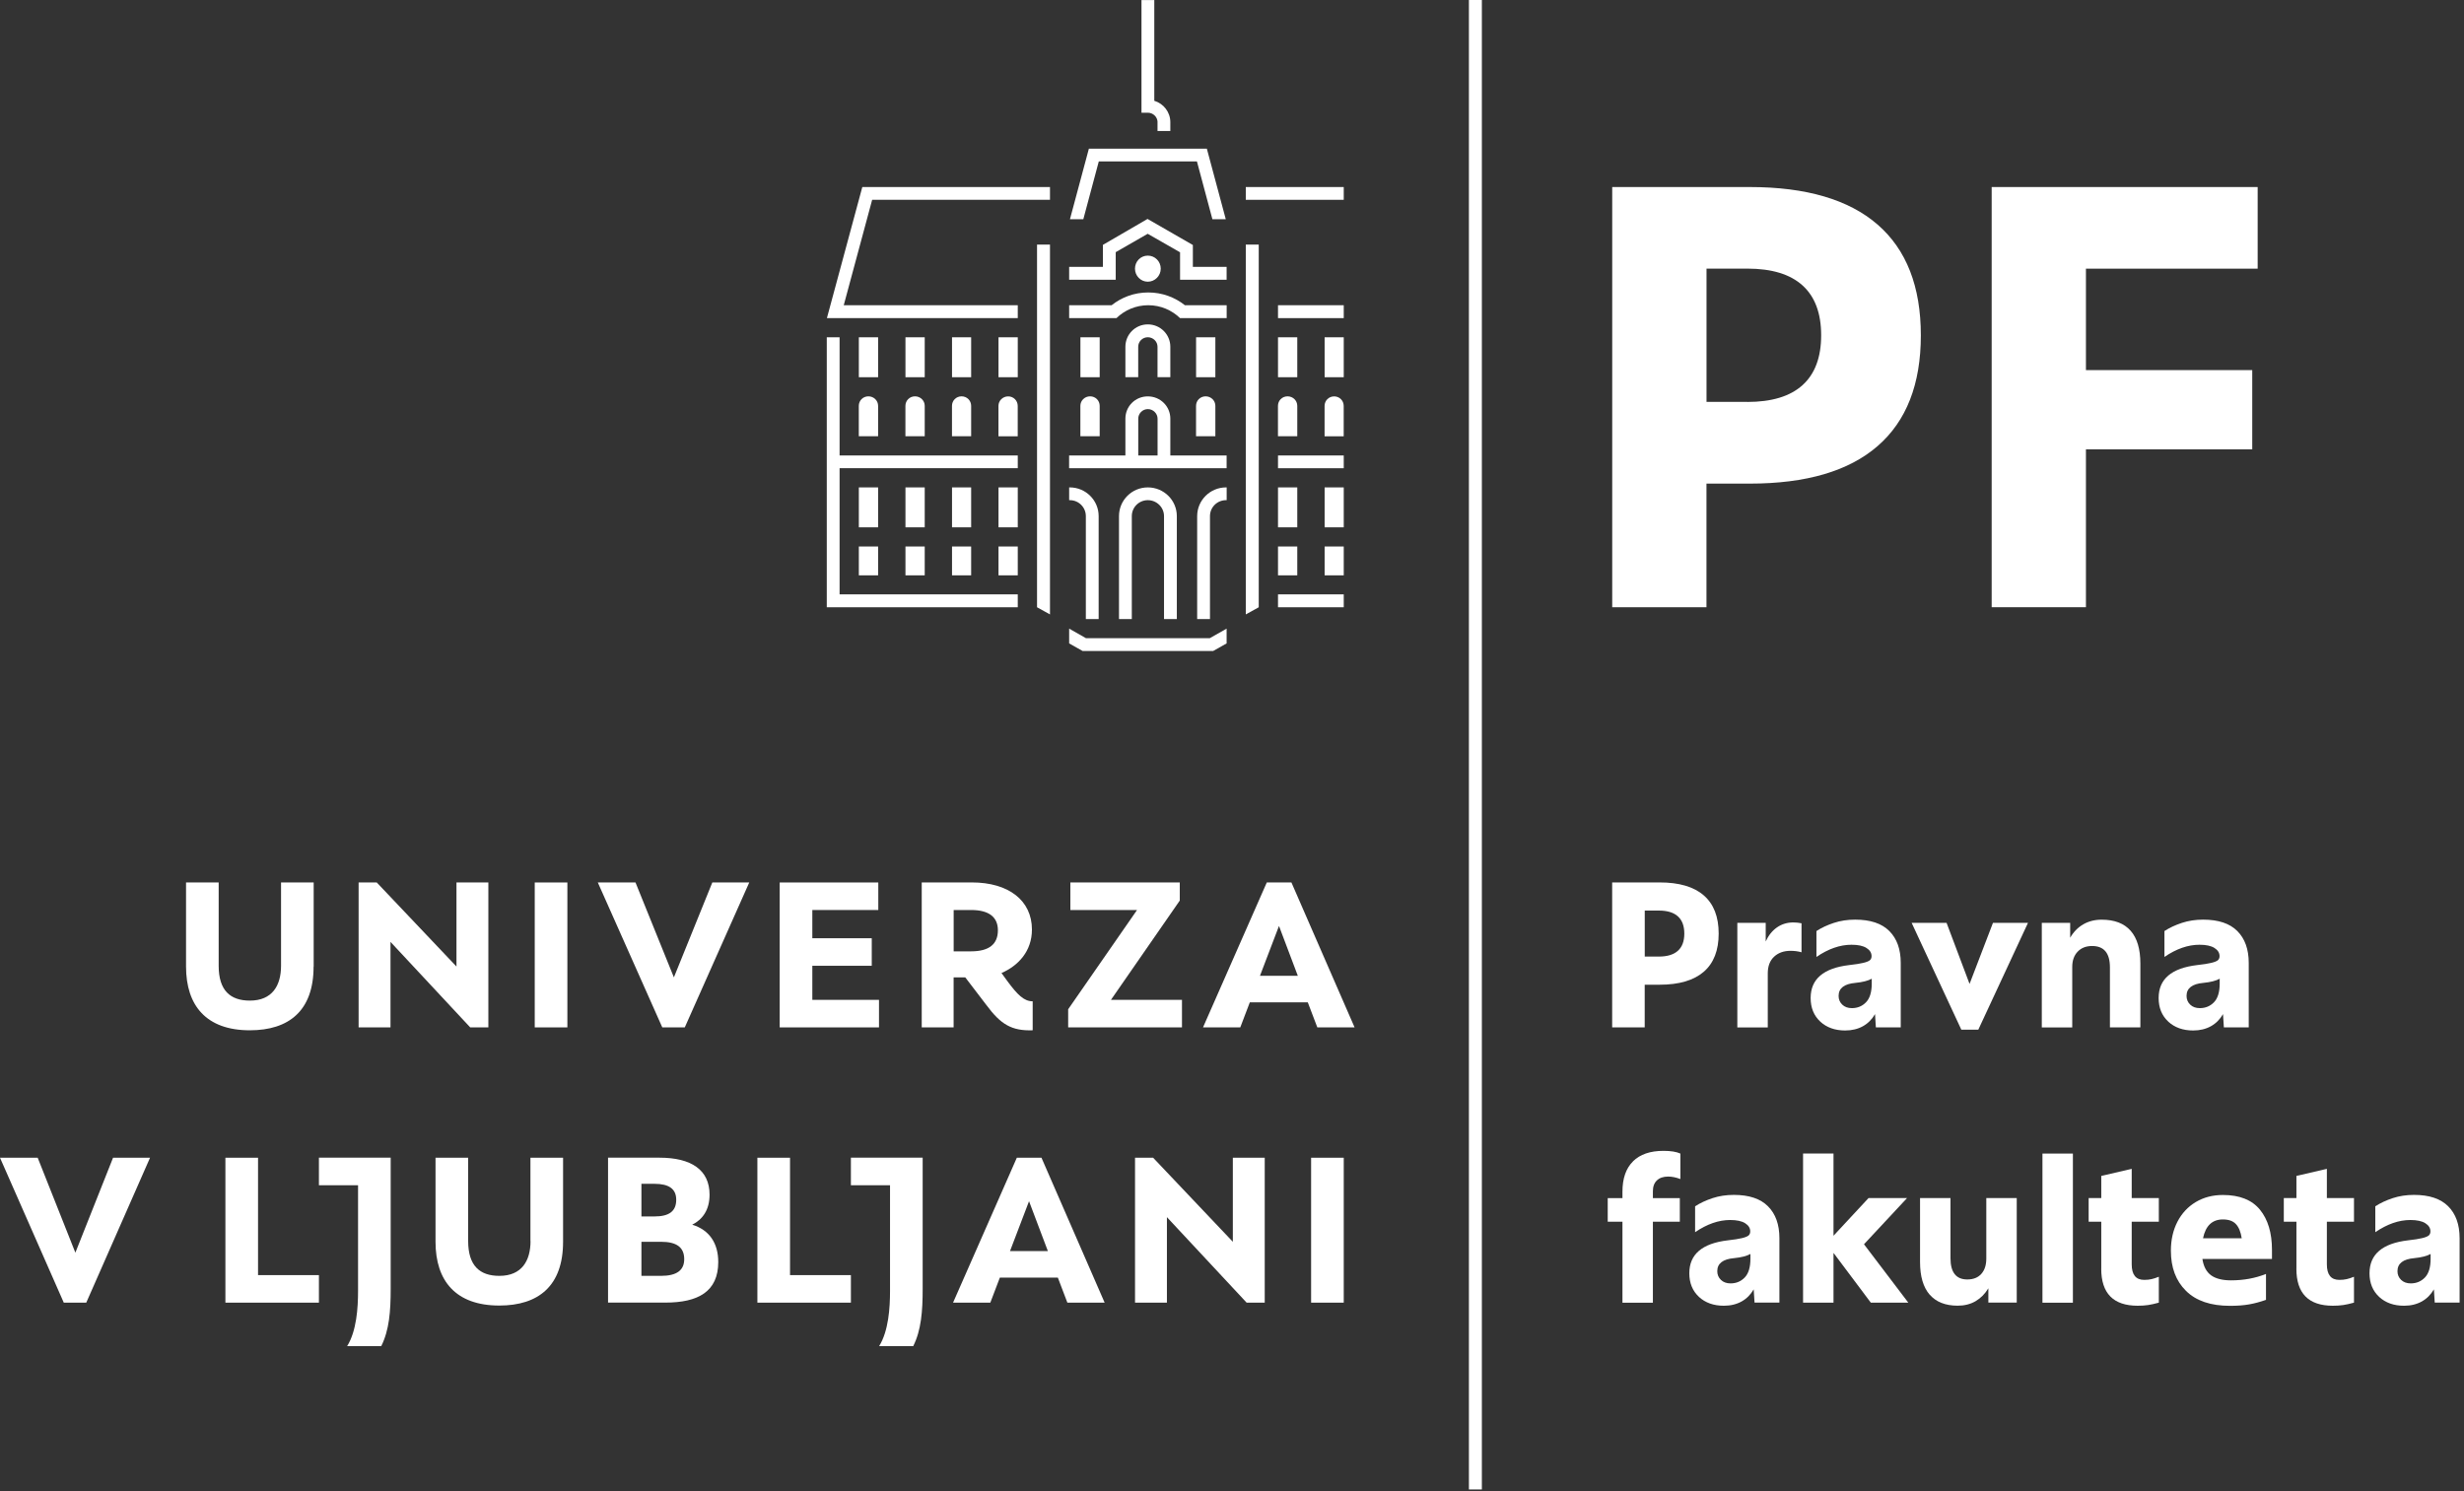 <svg width="527" height="319" viewBox="0 0 527 319" fill="none" xmlns="http://www.w3.org/2000/svg">
<rect x="0" y="0" width="527" height="319" fill="#333333" stroke="none"/>
<path d="M344.82 188.76H354.96C359.12 188.76 362.27 189.68 364.4 191.53C366.53 193.38 367.59 196.1 367.59 199.7C367.59 203.3 366.53 206.03 364.4 207.87C362.27 209.71 359.13 210.64 354.96 210.64H351.77V219.77H344.81V188.76H344.82ZM354.79 204.62C356.59 204.62 357.95 204.21 358.87 203.38C359.79 202.55 360.24 201.33 360.24 199.7C360.24 198.07 359.78 196.85 358.87 196.02C357.95 195.19 356.6 194.78 354.79 194.78H351.78V204.61H354.79V204.62Z" fill="white"/>
<path d="M371.58 197.4H377.65V201.39C378.24 200.09 379.05 199.09 380.06 198.38C381.08 197.67 382.24 197.32 383.54 197.32C384.16 197.32 384.75 197.38 385.31 197.5V203.7C384.57 203.49 383.79 203.39 382.96 203.39C381.51 203.39 380.34 203.81 379.44 204.65C378.54 205.49 378.09 206.68 378.09 208.22V219.78H371.58V197.41V197.4Z" fill="white"/>
<path d="M389.32 218.53C387.95 217.26 387.26 215.58 387.26 213.48C387.26 209.43 390.01 207.09 395.5 206.44C396.83 206.29 397.83 206.14 398.51 205.97C399.19 205.81 399.65 205.62 399.91 205.42C400.16 205.21 400.29 204.92 400.29 204.53C400.29 203.82 399.93 203.24 399.2 202.78C398.48 202.32 397.41 202.09 395.99 202.09C393.54 202.09 391.04 202.96 388.5 204.7V199.16C389.59 198.45 390.84 197.87 392.24 197.41C393.64 196.95 395.16 196.72 396.78 196.72C400.03 196.72 402.47 197.53 404.09 199.16C405.71 200.78 406.53 203.06 406.53 205.98V219.76H401.21L401.03 216.93C400.38 218.05 399.52 218.92 398.44 219.52C397.36 220.12 396.1 220.43 394.65 220.43C392.46 220.43 390.69 219.8 389.31 218.53H389.32ZM394.02 214.9C394.54 215.4 395.22 215.65 396.08 215.65C397.29 215.65 398.3 215.23 399.11 214.39C399.92 213.55 400.33 212.21 400.33 210.38V209.36C399.53 209.8 398.37 210.1 396.83 210.25C394.44 210.46 393.24 211.39 393.24 213.04C393.24 213.78 393.5 214.4 394.02 214.9Z" fill="white"/>
<path d="M408.839 197.4H416.329L421.249 210.47L426.259 197.4H433.749L423.119 220.26H419.489L408.859 197.4H408.839Z" fill="white"/>
<path d="M436.7 197.4H442.77V200.59C443.48 199.35 444.41 198.4 445.56 197.73C446.71 197.06 448.03 196.73 449.5 196.73C452.25 196.73 454.31 197.52 455.7 199.1C457.09 200.68 457.78 203.01 457.78 206.08V219.77H451.27V206.92C451.27 203.88 450 202.36 447.46 202.36C446.16 202.36 445.13 202.77 444.36 203.58C443.59 204.39 443.21 205.48 443.21 206.84V219.78H436.7V197.41V197.4Z" fill="white"/>
<path d="M463.749 218.53C462.379 217.26 461.689 215.58 461.689 213.48C461.689 209.43 464.439 207.09 469.929 206.44C471.259 206.29 472.259 206.14 472.939 205.97C473.619 205.81 474.079 205.62 474.339 205.42C474.589 205.21 474.719 204.92 474.719 204.53C474.719 203.82 474.359 203.24 473.629 202.78C472.909 202.32 471.839 202.09 470.419 202.09C467.969 202.09 465.469 202.96 462.929 204.7V199.16C464.019 198.45 465.269 197.87 466.669 197.41C468.069 196.95 469.589 196.72 471.209 196.72C474.459 196.72 476.899 197.53 478.519 199.16C480.139 200.78 480.959 203.06 480.959 205.98V219.76H475.639L475.459 216.93C474.809 218.05 473.949 218.92 472.869 219.52C471.789 220.12 470.529 220.43 469.079 220.43C466.889 220.43 465.119 219.8 463.739 218.53H463.749ZM468.439 214.9C468.959 215.4 469.639 215.65 470.499 215.65C471.709 215.65 472.719 215.23 473.529 214.39C474.339 213.55 474.749 212.21 474.749 210.38V209.36C473.949 209.8 472.789 210.1 471.249 210.25C468.859 210.46 467.659 211.39 467.659 213.04C467.659 213.78 467.919 214.4 468.439 214.9Z" fill="white"/>
<path d="M349.26 248.42C350.77 246.93 352.94 246.18 355.77 246.18C357.33 246.18 358.55 246.37 359.4 246.76V252.21C358.48 251.86 357.61 251.68 356.79 251.68C355.76 251.68 354.95 251.95 354.38 252.5C353.8 253.05 353.52 253.82 353.52 254.83V256.29H359.28V261.34H353.52V278.66H347.01V261.34H343.86V256.29H347.01V254.92C347.01 252.09 347.76 249.92 349.27 248.43L349.26 248.42Z" fill="white"/>
<path d="M363.37 277.41C362 276.14 361.31 274.46 361.31 272.36C361.31 268.31 364.06 265.97 369.55 265.32C370.88 265.17 371.88 265.02 372.56 264.85C373.24 264.69 373.7 264.5 373.96 264.3C374.21 264.09 374.34 263.8 374.34 263.41C374.34 262.7 373.98 262.12 373.25 261.66C372.53 261.2 371.46 260.97 370.04 260.97C367.59 260.97 365.09 261.84 362.55 263.58V258.04C363.64 257.33 364.89 256.75 366.29 256.29C367.69 255.83 369.21 255.6 370.83 255.6C374.08 255.6 376.52 256.41 378.14 258.04C379.76 259.66 380.58 261.94 380.58 264.86V278.64H375.26L375.08 275.81C374.43 276.93 373.57 277.8 372.49 278.4C371.41 279 370.15 279.31 368.7 279.31C366.51 279.31 364.74 278.68 363.36 277.41H363.37ZM368.07 273.78C368.59 274.28 369.27 274.53 370.13 274.53C371.34 274.53 372.35 274.11 373.16 273.27C373.97 272.43 374.38 271.09 374.38 269.26V268.24C373.58 268.68 372.42 268.98 370.88 269.13C368.49 269.34 367.29 270.27 367.29 271.92C367.29 272.66 367.55 273.28 368.07 273.78Z" fill="white"/>
<path d="M392.15 268.02V278.65H385.64V246.75H392.15V264.34L399.64 256.28H407.88L398.67 266.16L408.15 278.65H400.13L392.16 268.02H392.15Z" fill="white"/>
<path d="M412.72 276.95C411.35 275.37 410.66 273.04 410.66 269.97V256.28H417.17V269.13C417.17 272.17 418.37 273.69 420.76 273.69C422.06 273.69 423.06 273.29 423.77 272.49C424.48 271.69 424.83 270.6 424.83 269.21V256.27H431.34V278.64H425.27V275.58C424.56 276.76 423.65 277.68 422.55 278.33C421.44 278.98 420.16 279.3 418.72 279.3C416.09 279.3 414.09 278.51 412.72 276.93V276.95Z" fill="white"/>
<path d="M436.84 246.76H443.35V278.66H436.84V246.76Z" fill="white"/>
<path d="M449.42 271.39V261.33H446.72V256.28H449.42V251.54L455.93 250.03V256.28H461.73V261.33H455.93V270.46C455.93 272.67 456.82 273.78 458.59 273.78C459.18 273.78 459.7 273.73 460.16 273.62C460.62 273.52 461.14 273.35 461.73 273.11V278.65C460.87 278.89 460.11 279.06 459.45 279.16C458.79 279.26 458.04 279.31 457.21 279.31C452.01 279.31 449.41 276.67 449.41 271.38L449.42 271.39Z" fill="white"/>
<path d="M467.54 276.13C465.38 274 464.31 271.14 464.31 267.54C464.31 265.21 464.78 263.14 465.71 261.34C466.64 259.54 467.95 258.14 469.63 257.13C471.31 256.13 473.25 255.62 475.43 255.62C479 255.62 481.65 256.67 483.36 258.77C485.07 260.87 485.93 263.73 485.93 267.36V269.31H471.05C471.29 270.9 471.9 272.06 472.89 272.79C473.88 273.51 475.3 273.88 477.16 273.88C479.88 273.88 482.37 273.42 484.65 272.51V278.05C483.41 278.49 482.21 278.82 481.04 279.02C479.87 279.23 478.51 279.33 476.94 279.33C472.84 279.33 469.7 278.27 467.55 276.14L467.54 276.13ZM479.46 264.88C479.25 263.52 478.84 262.51 478.22 261.85C477.6 261.18 476.67 260.85 475.43 260.85C473.16 260.85 471.74 262.19 471.18 264.88H479.46Z" fill="white"/>
<path d="M491.16 271.39V261.33H488.46V256.28H491.16V251.54L497.67 250.03V256.28H503.47V261.33H497.67V270.46C497.67 272.67 498.56 273.78 500.33 273.78C500.92 273.78 501.44 273.73 501.9 273.62C502.36 273.52 502.88 273.35 503.47 273.11V278.65C502.61 278.89 501.85 279.06 501.19 279.16C500.53 279.26 499.78 279.31 498.95 279.31C493.75 279.31 491.15 276.67 491.15 271.38L491.16 271.39Z" fill="white"/>
<path d="M508.85 277.41C507.48 276.14 506.79 274.46 506.79 272.36C506.79 268.31 509.54 265.97 515.03 265.32C516.36 265.17 517.36 265.02 518.04 264.85C518.72 264.69 519.18 264.5 519.44 264.3C519.69 264.09 519.82 263.8 519.82 263.41C519.82 262.7 519.46 262.12 518.73 261.66C518.01 261.2 516.94 260.97 515.52 260.97C513.07 260.97 510.57 261.84 508.03 263.58V258.04C509.12 257.33 510.37 256.75 511.77 256.29C513.17 255.83 514.69 255.6 516.31 255.6C519.56 255.6 522 256.41 523.62 258.04C525.24 259.66 526.06 261.94 526.06 264.86V278.64H520.74L520.56 275.81C519.91 276.93 519.05 277.8 517.97 278.4C516.89 279 515.63 279.31 514.18 279.31C511.99 279.31 510.22 278.68 508.84 277.41H508.85ZM513.55 273.78C514.07 274.28 514.75 274.53 515.61 274.53C516.82 274.53 517.83 274.11 518.64 273.27C519.45 272.43 519.86 271.09 519.86 269.26V268.24C519.06 268.68 517.9 268.98 516.36 269.13C513.97 269.34 512.77 270.27 512.77 271.92C512.77 272.66 513.03 273.28 513.55 273.78Z" fill="white"/>
<path d="M344.82 40.01H374.23C386.3 40.01 395.42 42.69 401.58 48.04C407.74 53.39 410.83 61.29 410.83 71.73C410.83 82.17 407.75 90.07 401.58 95.42C395.42 100.77 386.3 103.45 374.23 103.45H364.98V129.9H344.82V40.01ZM373.72 85.98C378.94 85.98 382.88 84.78 385.53 82.38C388.18 79.98 389.51 76.43 389.51 71.72C389.51 67.01 388.18 63.46 385.53 61.06C382.88 58.66 378.94 57.46 373.72 57.46H364.99V85.97H373.72V85.98Z" fill="white"/>
<path d="M425.98 40.01H482.87V57.47H446.14V79.17H481.71V96.12H446.14V129.89H425.98V40V40.01Z" fill="white"/>
<path d="M252.8 213.88H237.61L252.33 192.64V188.77H228.93V194.66H243.19L228.46 215.89V219.77H252.8V213.88Z" fill="white"/>
<path d="M67.09 206.75V188.77H60.11V206.6C60.11 210.79 58.25 214.04 53.44 214.04C49.25 214.04 46.77 211.87 46.77 206.6V188.77H39.79V206.75C39.79 215.12 44.13 220.39 53.43 220.39C61.8 220.39 67.07 216.2 67.07 206.75H67.09Z" fill="white"/>
<path d="M188 213.88H173.74V206.59H186.45V200.7H173.74V194.66H187.85V188.77H166.76V219.77H188V213.88Z" fill="white"/>
<path d="M104.45 219.77V188.77H97.63V206.75L80.58 188.77H76.7V219.77H83.52V201.48L100.57 219.77H104.45Z" fill="white"/>
<path d="M203.97 209.07H206.45L210.95 214.96C214.05 219.15 216.38 220.54 220.87 220.39V214.19C219.01 214.19 217.61 212.79 215.44 209.85L214.2 208.14C217.77 206.59 220.71 203.49 220.71 198.84C220.71 192.64 215.75 188.76 207.84 188.76H197.14V219.76H203.96V209.06L203.97 209.07ZM203.97 194.66H207.69C211.57 194.66 213.43 196.21 213.43 199C213.43 201.95 211.57 203.5 207.69 203.5H203.97V194.66Z" fill="white"/>
<path d="M121.35 188.77H114.37V219.77H121.35V188.77Z" fill="white"/>
<path d="M144.13 209.07L135.92 188.77H127.86L141.65 219.77H146.46L160.25 188.77H152.35L144.13 209.07Z" fill="white"/>
<path d="M270.94 188.77H276.21L289.72 219.77H281.75L279.71 214.41H267.31L265.27 219.77H257.3L270.94 188.77ZM277.58 208.74L273.55 198.07L269.48 208.74H277.58Z" fill="white"/>
<path d="M68.21 253.54H76.58V276.17C76.58 279.74 76.27 284.7 74.25 287.95H81.54C83.25 284.54 83.56 280.51 83.56 275.7V247.64H68.21V253.53V253.54Z" fill="white"/>
<path d="M55.19 247.65H48.21V278.65H68.21V272.76H55.19V247.65Z" fill="white"/>
<path d="M16.12 267.96L8.06 247.65H0L13.64 278.65H18.45L32.09 247.65H24.18L16.12 267.96Z" fill="white"/>
<path d="M168.97 247.65H161.99V278.65H181.99V272.76H168.97V247.65Z" fill="white"/>
<path d="M263.68 265.63L246.63 247.65H242.76V278.65H249.58V260.36L266.63 278.65H270.5V247.65H263.68V265.63Z" fill="white"/>
<path d="M287.4 247.65H280.42V278.65H287.4V247.65Z" fill="white"/>
<path d="M113.47 265.48C113.47 269.67 111.61 272.92 106.8 272.92C102.61 272.92 100.13 270.75 100.13 265.48V247.65H93.15V265.63C93.15 274 97.49 279.27 106.79 279.27C115.16 279.27 120.43 275.08 120.43 265.63V247.65H113.45V265.48H113.47Z" fill="white"/>
<path d="M181.99 253.54H190.36V276.17C190.36 279.74 190.05 284.7 188.03 287.95H195.32C197.03 284.54 197.34 280.51 197.34 275.7V247.64H181.99V253.53V253.54Z" fill="white"/>
<path d="M148.04 261.98C150.22 260.89 151.76 258.87 151.76 255.55C151.76 250.28 147.88 247.64 141.06 247.64H130.05V278.64H142.3C149.28 278.64 153.62 276.31 153.62 269.96C153.62 266.02 151.79 263.11 148.04 261.97V261.98ZM137.19 253.23H139.98C143.08 253.23 144.63 254.32 144.63 256.64C144.63 259.12 143.08 260.21 139.98 260.21H137.19V253.23ZM141.38 272.92H137.19V265.63H141.38C144.79 265.63 146.34 266.87 146.34 269.35C146.34 271.68 144.79 272.92 141.38 272.92Z" fill="white"/>
<path d="M217.48 247.65H222.75L236.26 278.65H228.29L226.25 273.29H213.85L211.81 278.65H203.84L217.48 247.65ZM224.12 267.62L220.09 256.95L216.02 267.62H224.12Z" fill="white"/>
<path d="M316.94 0H314.17V318.61H316.94V0Z" fill="white"/>
<path d="M287.4 116.9H283.31V123.07H287.4V116.9Z" fill="white"/>
<path d="M277.46 104.26H273.34V112.8H277.46V104.26Z" fill="white"/>
<path d="M287.4 104.26H283.31V112.8H287.4V104.26Z" fill="white"/>
<path d="M287.4 97.43H273.34V100.16H287.4V97.43Z" fill="white"/>
<path d="M287.4 127.14H273.34V129.9H287.4V127.14Z" fill="white"/>
<path d="M277.46 116.9H273.34V123.07H277.46V116.9Z" fill="white"/>
<path d="M287.4 72.15H283.31V80.69H287.4V72.15Z" fill="white"/>
<path d="M287.4 65.29H273.34V68.05H287.4V65.29Z" fill="white"/>
<path d="M273.34 93.32H277.46V86.82C277.46 85.68 276.53 84.78 275.38 84.78C274.23 84.78 273.33 85.68 273.33 86.82V93.32H273.34Z" fill="white"/>
<path d="M287.4 40.01H266.45V42.74H287.4V40.01Z" fill="white"/>
<path d="M285.35 84.79C284.21 84.79 283.3 85.69 283.3 86.83V93.33H287.39V86.83C287.39 85.69 286.49 84.79 285.34 84.79H285.35Z" fill="white"/>
<path d="M277.46 72.15H273.34V80.69H277.46V72.15Z" fill="white"/>
<path d="M193.66 93.32H197.78V86.82C197.78 85.68 196.85 84.78 195.7 84.78C194.55 84.78 193.65 85.68 193.65 86.82V93.32H193.66Z" fill="white"/>
<path d="M187.81 72.15H183.69V80.69H187.81V72.15Z" fill="white"/>
<path d="M247.57 26.14V27.52V28.02H250.31V26.14C250.31 23.98 248.87 22.16 246.88 21.56V0.01H244.14V24.11H245.5C246.64 24.11 247.58 25.04 247.58 26.15L247.57 26.14Z" fill="white"/>
<path d="M217.68 72.15H213.56V80.69H217.68V72.15Z" fill="white"/>
<path d="M183.69 93.32H187.81V86.82C187.81 85.68 186.88 84.78 185.73 84.78C184.58 84.78 183.68 85.68 183.68 86.82V93.32H183.69Z" fill="white"/>
<path d="M187.81 116.9H183.69V123.07H187.81V116.9Z" fill="white"/>
<path d="M215.63 84.79C214.49 84.79 213.55 85.69 213.55 86.83V93.33H217.67V86.83C217.67 85.69 216.77 84.79 215.62 84.79H215.63Z" fill="white"/>
<path d="M207.71 72.15H203.62V80.69H207.71V72.15Z" fill="white"/>
<path d="M197.78 72.15H193.66V80.69H197.78V72.15Z" fill="white"/>
<path d="M203.62 93.32H207.71V86.82C207.71 85.68 206.81 84.78 205.66 84.78C204.51 84.78 203.61 85.68 203.61 86.82V93.32H203.62Z" fill="white"/>
<path d="M179.57 72.15H176.83V129.9H217.68V127.14H179.57V100.15H217.68V97.43H179.57V72.15Z" fill="white"/>
<path d="M187.81 104.26H183.69V112.8H187.81V104.26Z" fill="white"/>
<path d="M235.01 34.53H256L259.31 46.9H262.17L258.12 31.8H232.89L228.84 46.9H231.7L235.01 34.53Z" fill="white"/>
<path d="M217.68 104.26H213.56V112.8H217.68V104.26Z" fill="white"/>
<path d="M232.24 110.4V132.43H234.98V110.4C234.98 107.02 232.21 104.26 228.81 104.26H228.67V106.99C228.79 106.99 228.69 106.99 228.81 106.99C230.71 106.99 232.24 108.52 232.24 110.4Z" fill="white"/>
<path d="M217.68 116.9H213.56V123.07H217.68V116.9Z" fill="white"/>
<path d="M197.78 116.9H193.66V123.07H197.78V116.9Z" fill="white"/>
<path d="M197.78 104.26H193.66V112.8H197.78V104.26Z" fill="white"/>
<path d="M207.71 116.9H203.62V123.07H207.71V116.9Z" fill="white"/>
<path d="M207.71 104.26H203.62V112.8H207.71V104.26Z" fill="white"/>
<path d="M255.82 93.32H259.94V86.82C259.94 85.68 259.01 84.78 257.86 84.78C256.71 84.78 255.81 85.68 255.81 86.82V93.32H255.82Z" fill="white"/>
<path d="M186.54 42.73H224.57V40.01H184.43L176.86 68.04H217.68V65.29H180.46L186.54 42.73Z" fill="white"/>
<path d="M266.45 131.43L269.22 129.9V52.32H266.45V131.43Z" fill="white"/>
<path d="M256.05 110.4V132.43H258.79V110.4C258.79 108.51 260.33 106.99 262.22 106.99C262.34 106.99 262.24 106.99 262.36 106.99V104.26H262.22C258.82 104.26 256.05 107.02 256.05 110.4Z" fill="white"/>
<path d="M250.31 89.55C250.31 86.91 248.17 84.79 245.49 84.79C242.81 84.79 240.7 86.92 240.7 89.55V97.43H228.66V100.16H262.35V97.43H250.31V89.55ZM247.57 97.43H243.45V89.55C243.45 88.44 244.38 87.51 245.5 87.51C246.62 87.51 247.58 88.44 247.58 89.55V97.43H247.57Z" fill="white"/>
<path d="M255.13 52.41L245.5 46.87L245.44 46.83L235.89 52.38V57.08H228.67V59.84H238.63V53.94L245.47 50.01L252.39 53.97V59.84H262.35V57.08H255.13V52.41Z" fill="white"/>
<path d="M231.08 93.32H235.2V86.82C235.2 85.68 234.3 84.78 233.15 84.78C232 84.78 231.07 85.68 231.07 86.82V93.32H231.08Z" fill="white"/>
<path d="M251.7 132.43V110.4C251.7 107.02 248.93 104.26 245.5 104.26C242.07 104.26 239.33 107.02 239.33 110.4V132.43H242.07V110.4C242.07 108.51 243.61 106.99 245.5 106.99C247.39 106.99 248.96 108.52 248.96 110.4V132.43H251.7Z" fill="white"/>
<path d="M221.8 129.9L224.57 131.43V52.32H221.8V129.9Z" fill="white"/>
<path d="M248.26 57.47C248.26 55.93 247.03 54.68 245.49 54.68C243.95 54.68 242.75 55.93 242.75 57.47C242.75 59.01 243.98 60.26 245.49 60.26C247 60.26 248.26 59.01 248.26 57.47Z" fill="white"/>
<path d="M235.2 72.15H231.08V80.69H235.2V72.15Z" fill="white"/>
<path d="M245.59 62.56C242.61 62.56 239.9 63.58 237.76 65.29H228.67V68.05H238.79C240.54 66.34 242.95 65.29 245.59 65.29C248.23 65.29 250.62 66.34 252.39 68.05H262.36V65.29H253.42C251.28 63.58 248.54 62.56 245.59 62.56Z" fill="white"/>
<path d="M250.31 80.68V74.18C250.31 71.54 248.17 69.39 245.49 69.39C242.81 69.39 240.7 71.55 240.7 74.18V80.68H243.44V74.18C243.44 73.04 244.37 72.14 245.49 72.14C246.61 72.14 247.57 73.04 247.57 74.18V80.68H250.31Z" fill="white"/>
<path d="M259.94 72.15H255.82V80.69H259.94V72.15Z" fill="white"/>
<path d="M232.28 136.52L228.67 134.47V137.63L231.54 139.25H259.48L262.35 137.63V134.47L258.74 136.52H232.28Z" fill="white"/>
</svg>
